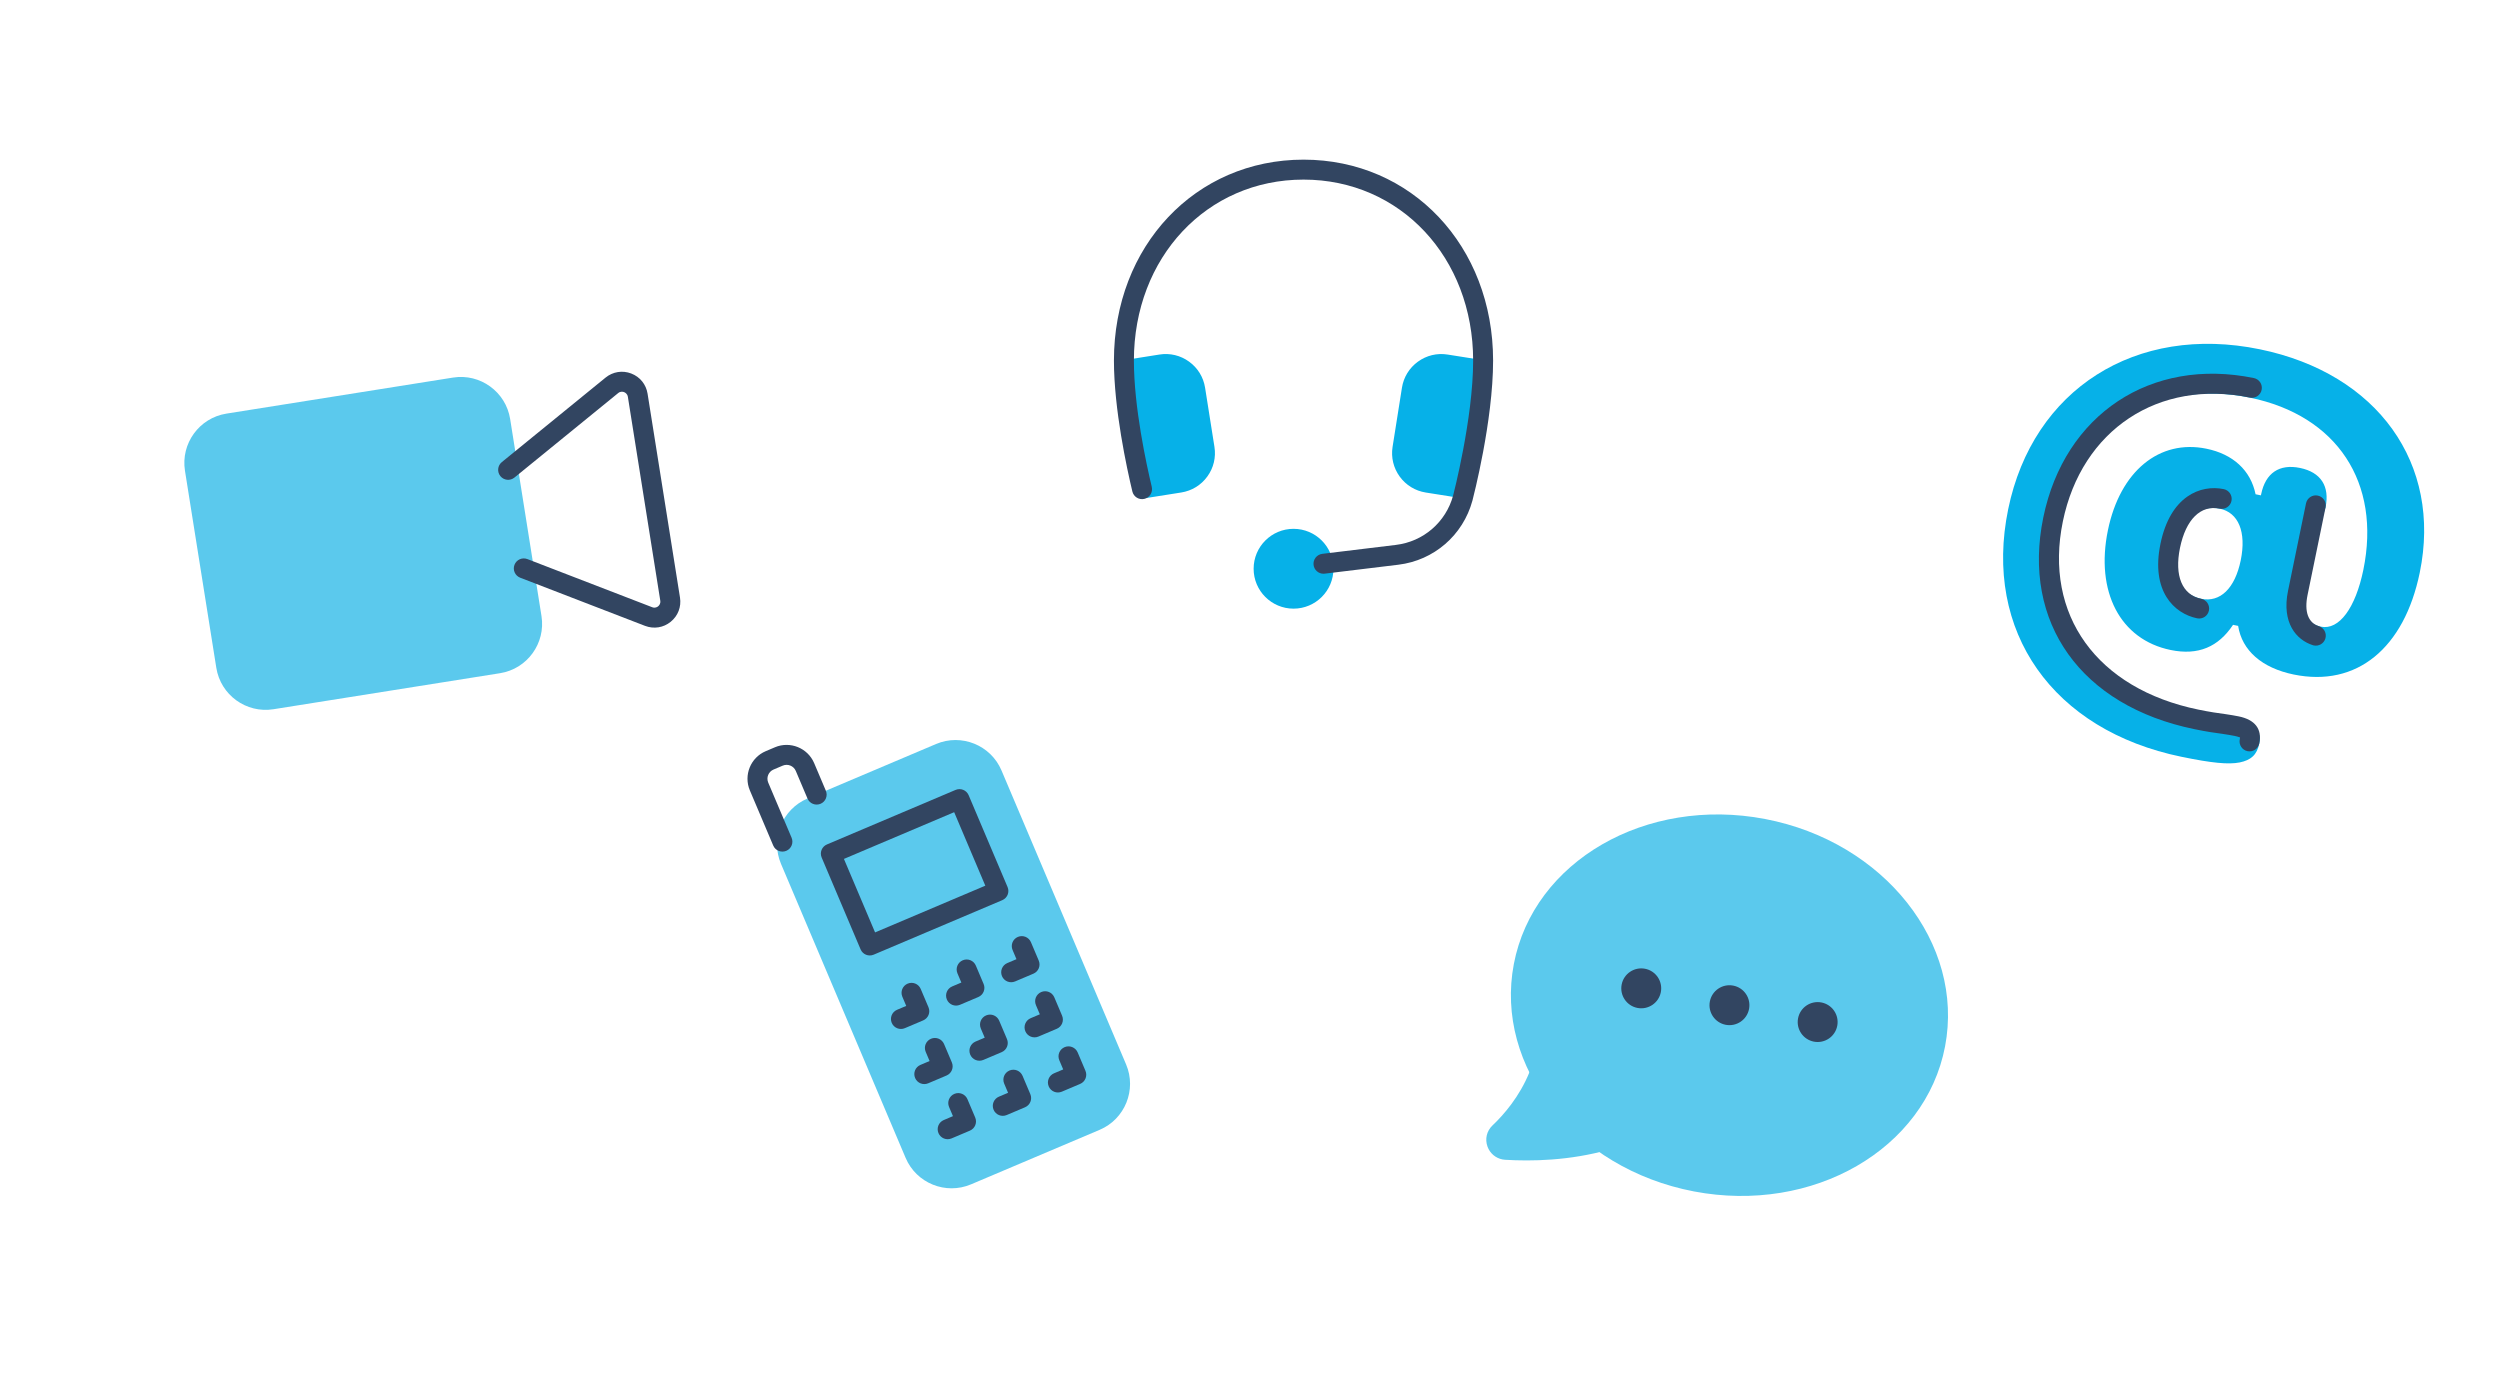 <svg width="439" height="242" viewBox="0 0 439 242" fill="none" xmlns="http://www.w3.org/2000/svg">
<g filter="url(#filter0_b_278_4115)">
<circle cx="82.087" cy="88.076" r="58.74" transform="rotate(-9.036 82.087 88.076)" fill="white" fill-opacity="0.45"/>
<circle cx="82.087" cy="88.076" r="57.957" transform="rotate(-9.036 82.087 88.076)" stroke="white" stroke-opacity="0.15" stroke-width="1.566"/>
</g>
<g clip-path="url(#clip0_278_4115)">
<path d="M79.555 66.302L39.756 72.631C34.986 73.39 31.722 77.888 32.48 82.659L37.984 117.266C38.742 122.037 43.241 125.301 48.011 124.543L87.81 118.214C92.581 117.455 95.845 112.957 95.086 108.186L89.583 73.578C88.824 68.808 84.326 65.543 79.555 66.302Z" fill="#5BC9ED"/>
<path d="M115.623 110.155C114.848 110.279 114.04 110.196 113.267 109.9L91.348 101.446C90.445 101.098 89.994 100.082 90.344 99.18C90.69 98.277 91.702 97.825 92.61 98.176L114.529 106.63C115.041 106.831 115.428 106.585 115.569 106.467C115.712 106.35 116.033 106.026 115.947 105.484L110.252 69.675C110.166 69.134 109.76 68.923 109.588 68.858C109.416 68.79 108.972 68.674 108.549 69.025L90.333 83.862C89.581 84.475 88.479 84.359 87.868 83.61C87.257 82.861 87.371 81.755 88.12 81.145L106.335 66.308C107.613 65.269 109.297 64.996 110.839 65.585C112.38 66.174 113.454 67.497 113.713 69.125L119.407 104.932C119.666 106.56 119.055 108.151 117.772 109.189C117.135 109.707 116.395 110.033 115.623 110.155Z" fill="#324561"/>
</g>
<g filter="url(#filter1_b_278_4115)">
<circle cx="165.858" cy="163.32" r="65.705" transform="rotate(-22.969 165.858 163.32)" fill="white" fill-opacity="0.45"/>
<circle cx="165.858" cy="163.32" r="64.829" transform="rotate(-22.969 165.858 163.32)" stroke="white" stroke-opacity="0.15" stroke-width="1.752"/>
</g>
<g clip-path="url(#clip1_278_4115)">
<path d="M164.379 130.645L141.794 140.217C137.346 142.102 135.262 147.254 137.147 151.702L159.027 203.324C160.912 207.772 166.064 209.857 170.511 207.972L193.096 198.399C197.544 196.514 199.629 191.362 197.744 186.914L175.864 135.292C173.979 130.844 168.827 128.759 164.379 130.645Z" fill="#5BC9ED"/>
<path d="M176.002 158.069L153.417 167.641C152.525 168.019 151.498 167.604 151.12 166.712L144.283 150.58C143.905 149.687 144.32 148.661 145.212 148.283L167.797 138.71C168.689 138.332 169.716 138.747 170.094 139.64L176.932 155.772C177.31 156.664 176.894 157.69 176.002 158.069ZM153.663 163.731L173.021 155.526L167.552 142.62L148.193 150.825L153.663 163.731Z" fill="#324561"/>
<path d="M162.114 179.18L158.888 180.547C157.996 180.926 156.969 180.51 156.591 179.618C156.213 178.726 156.628 177.699 157.52 177.321L159.133 176.637L158.45 175.024C158.072 174.132 158.487 173.105 159.379 172.727C160.271 172.349 161.298 172.764 161.676 173.657L163.044 176.883C163.422 177.775 163.006 178.802 162.114 179.18Z" fill="#324561"/>
<path d="M171.793 175.077L168.566 176.445C167.674 176.823 166.648 176.408 166.27 175.515C165.891 174.623 166.307 173.597 167.199 173.218L168.812 172.535L168.128 170.921C167.75 170.029 168.166 169.003 169.058 168.625C169.95 168.246 170.977 168.662 171.355 169.554L172.722 172.78C173.1 173.673 172.685 174.699 171.793 175.077Z" fill="#324561"/>
<path d="M181.472 170.975L178.246 172.342C177.354 172.72 176.327 172.305 175.949 171.413C175.571 170.521 175.986 169.494 176.878 169.116L178.491 168.432L177.808 166.819C177.43 165.927 177.845 164.9 178.737 164.522C179.629 164.144 180.656 164.559 181.034 165.451L182.402 168.678C182.78 169.57 182.364 170.597 181.472 170.975Z" fill="#324561"/>
<path d="M166.216 188.859L162.99 190.227C162.098 190.605 161.071 190.189 160.693 189.297C160.315 188.405 160.73 187.378 161.622 187L163.236 186.316L162.552 184.703C162.174 183.811 162.589 182.784 163.481 182.406C164.373 182.028 165.4 182.444 165.778 183.336L167.146 186.562C167.524 187.454 167.108 188.481 166.216 188.859Z" fill="#324561"/>
<path d="M175.896 184.757L172.669 186.124C171.777 186.502 170.751 186.087 170.373 185.195C169.994 184.302 170.41 183.276 171.302 182.898L172.915 182.214L172.231 180.601C171.853 179.709 172.269 178.682 173.161 178.304C174.053 177.926 175.08 178.341 175.458 179.233L176.825 182.46C177.203 183.352 176.788 184.378 175.896 184.757Z" fill="#324561"/>
<path d="M185.575 180.654L182.348 182.022C181.456 182.4 180.429 181.984 180.051 181.092C179.673 180.2 180.089 179.173 180.981 178.795L182.594 178.111L181.91 176.498C181.532 175.606 181.948 174.579 182.84 174.201C183.732 173.823 184.758 174.239 185.137 175.131L186.504 178.357C186.882 179.249 186.467 180.276 185.575 180.654Z" fill="#324561"/>
<path d="M170.319 198.538L167.092 199.906C166.2 200.284 165.173 199.868 164.795 198.976C164.417 198.084 164.833 197.057 165.725 196.679L167.338 195.996L166.654 194.382C166.276 193.49 166.692 192.464 167.584 192.085C168.476 191.707 169.503 192.123 169.881 193.015L171.248 196.241C171.626 197.133 171.211 198.16 170.319 198.538Z" fill="#324561"/>
<path d="M179.998 194.436L176.772 195.803C175.879 196.181 174.853 195.766 174.475 194.874C174.096 193.982 174.512 192.955 175.404 192.577L177.017 191.893L176.334 190.28C175.955 189.388 176.371 188.361 177.263 187.983C178.155 187.605 179.182 188.02 179.56 188.912L180.927 192.139C181.306 193.031 180.89 194.058 179.998 194.436Z" fill="#324561"/>
<path d="M189.678 190.333L186.451 191.701C185.559 192.079 184.532 191.663 184.154 190.771C183.776 189.879 184.192 188.852 185.084 188.474L186.697 187.791L186.013 186.177C185.635 185.285 186.051 184.259 186.943 183.88C187.835 183.502 188.861 183.918 189.24 184.81L190.607 188.036C190.985 188.928 190.57 189.955 189.678 190.333Z" fill="#324561"/>
<path d="M138.075 149.404C137.183 149.782 136.156 149.367 135.778 148.475L131.676 138.796C130.545 136.127 131.796 133.036 134.464 131.905L136.077 131.221C138.746 130.09 141.837 131.341 142.968 134.009L145.019 138.849C145.398 139.741 144.982 140.768 144.09 141.146C143.198 141.524 142.171 141.109 141.793 140.217L139.742 135.377C139.364 134.486 138.335 134.07 137.445 134.447L135.832 135.131C134.941 135.509 134.525 136.538 134.902 137.428L139.005 147.107C139.383 148 138.967 149.026 138.075 149.404Z" fill="#324561"/>
</g>
<g filter="url(#filter2_b_278_4115)">
<circle cx="229.774" cy="65.705" r="65.705" fill="white" fill-opacity="0.45"/>
<circle cx="229.774" cy="65.705" r="64.829" stroke="white" stroke-opacity="0.15" stroke-width="1.752"/>
</g>
<path d="M227.146 106.879C231.016 106.879 234.154 103.742 234.154 99.871C234.154 96 231.016 92.862 227.146 92.862C223.275 92.862 220.137 96 220.137 99.871C220.137 103.742 223.275 106.879 227.146 106.879Z" fill="#06B1E8"/>
<path d="M213.256 78.467L211.613 68.082C211.32 66.233 210.327 64.609 208.81 63.509C207.296 62.408 205.442 61.962 203.594 62.258L197.57 63.211C197.111 63.283 196.699 63.535 196.427 63.91C196.154 64.287 196.04 64.754 196.114 65.213L199.402 85.981C199.474 86.441 199.727 86.852 200.102 87.124C200.403 87.343 200.764 87.459 201.132 87.459C201.223 87.459 201.314 87.451 201.405 87.436L207.431 86.481C209.279 86.188 210.903 85.195 212.004 83.679C213.106 82.167 213.551 80.315 213.256 78.467Z" fill="#06B1E8"/>
<path d="M261.368 63.912C261.097 63.535 260.683 63.285 260.226 63.213L254.202 62.26C252.347 61.964 250.5 62.409 248.984 63.511C247.469 64.611 246.473 66.237 246.181 68.084L244.537 78.467C244.243 80.317 244.688 82.168 245.788 83.685C246.889 85.199 248.515 86.194 250.361 86.487L256.387 87.441C256.478 87.457 256.569 87.464 256.66 87.464C257.028 87.464 257.389 87.349 257.691 87.129C258.067 86.858 258.318 86.444 258.39 85.987L261.678 65.219C261.755 64.757 261.642 64.287 261.368 63.912Z" fill="#06B1E8"/>
<path d="M232.4 100.747C231.526 100.747 230.771 100.095 230.662 99.205C230.547 98.245 231.23 97.372 232.192 97.255L245.13 95.685C249.953 95.102 253.895 91.695 255.171 87.007C255.202 86.888 258.684 73.48 258.684 63.322C258.684 45.203 245.878 31.538 228.898 31.538C211.918 31.538 199.112 45.203 199.112 63.322C199.112 71.457 201.307 81.537 202.25 85.489C202.474 86.432 201.894 87.376 200.953 87.601C200.016 87.829 199.068 87.247 198.842 86.304C197.869 82.227 195.607 71.828 195.607 63.322C195.607 43.204 209.919 28.034 228.898 28.034C247.877 28.034 262.188 43.204 262.188 63.322C262.188 73.939 258.705 87.345 258.558 87.911C256.9 93.996 251.796 98.406 245.55 99.165L232.612 100.735C232.542 100.743 232.47 100.747 232.4 100.747Z" fill="#324561"/>
<g filter="url(#filter3_b_278_4115)">
<circle cx="304.717" cy="175.817" r="65.705" transform="rotate(10.817 304.717 175.817)" fill="white" fill-opacity="0.45"/>
<circle cx="304.717" cy="175.817" r="64.829" transform="rotate(10.817 304.717 175.817)" stroke="white" stroke-opacity="0.15" stroke-width="1.752"/>
</g>
<g clip-path="url(#clip2_278_4115)">
<path d="M297.444 209.212C318.354 213.207 338.103 201.807 341.554 183.748C345.004 165.688 330.85 147.81 309.939 143.814C289.029 139.819 269.28 151.22 265.83 169.279C262.379 187.338 276.533 205.217 297.444 209.212Z" fill="#5BC9ED"/>
<path d="M283.802 199.685C283.536 198.753 271.756 187.668 270.861 187.303C269.959 186.925 268.941 187.369 268.577 188.265C266.823 192.58 264.078 195.736 262.085 197.624C261.06 198.593 260.725 200.02 261.207 201.352C261.632 202.523 262.641 203.371 263.84 203.6C263.985 203.627 264.133 203.647 264.283 203.656C268.796 203.935 275.637 203.849 282.6 201.851C283.531 201.586 284.068 200.615 283.802 199.685Z" fill="#5BC9ED"/>
<path d="M303.034 179.955C304.935 180.318 306.771 179.072 307.134 177.171C307.497 175.27 306.251 173.434 304.35 173.071C302.449 172.708 300.613 173.955 300.25 175.856C299.887 177.757 301.133 179.592 303.034 179.955Z" fill="#324561"/>
<path d="M287.545 176.996C289.446 177.359 291.282 176.112 291.645 174.211C292.008 172.31 290.761 170.475 288.86 170.112C286.959 169.749 285.124 170.995 284.761 172.896C284.398 174.797 285.644 176.633 287.545 176.996Z" fill="#324561"/>
<path d="M318.523 182.915C320.424 183.278 322.26 182.031 322.623 180.13C322.986 178.229 321.739 176.394 319.838 176.031C317.938 175.667 316.102 176.914 315.739 178.815C315.376 180.716 316.622 182.551 318.523 182.915Z" fill="#324561"/>
</g>
<g filter="url(#filter4_b_278_4115)">
<circle cx="381.07" cy="94.319" r="57.268" transform="rotate(11.618 381.07 94.319)" fill="white" fill-opacity="0.45"/>
<circle cx="381.07" cy="94.319" r="56.505" transform="rotate(11.618 381.07 94.319)" stroke="white" stroke-opacity="0.15" stroke-width="1.527"/>
</g>
<g clip-path="url(#clip3_278_4115)">
<path d="M396.824 61.334C417.513 65.587 428.839 81.433 424.91 100.544C422.173 113.853 413.825 120.717 402.778 118.446C397.19 117.297 393.686 114.221 393.018 109.905L392.122 109.721C389.547 113.594 386.028 115.138 381.166 114.139C372.291 112.314 367.93 103.903 370.149 93.111C372.28 82.743 379.179 77.092 387.454 78.794C392.103 79.75 395.214 82.57 396.079 86.792L397.018 86.985L397.062 86.772C397.825 83.06 400.252 81.425 403.877 82.17C407.546 82.925 409.13 85.384 408.367 89.097L403.493 104.1C402.853 107.214 405.395 109.604 407.529 110.042C410.77 110.709 413.636 106.717 415.004 100.063C418.152 84.749 410.392 72.972 395.078 69.824C379.036 66.526 363.89 74.838 360.522 91.22C357.163 107.56 367.724 122.634 385.685 126.326C387.775 126.756 389.159 126.951 390.371 127.111C391.189 127.236 391.924 127.343 392.777 127.518C395.849 128.15 397.21 128.241 396.736 130.543C396.315 132.59 395.243 133.481 393.293 133.883C391.301 134.273 388.423 133.993 383.092 132.897C360.481 128.248 348.216 110.921 352.637 89.42C356.966 68.345 375.065 56.86 396.824 61.334ZM393.472 98.395C394.498 93.402 393.064 89.997 389.78 89.321C386.454 88.638 382.119 90.857 381.093 95.85C380.075 100.797 383.159 104.454 386.526 105.147C389.854 105.831 392.455 103.341 393.472 98.395Z" fill="#06B1E8"/>
<path d="M394.664 131.905C393.715 131.71 393.106 130.785 393.301 129.836C393.339 129.652 393.35 129.547 393.352 129.494C393.302 129.501 393.039 129.36 392.421 129.233C391.749 129.094 391.157 129.005 390.528 128.908L390.263 128.866C388.97 128.697 387.524 128.491 385.329 128.039C365.414 123.945 355.002 109.353 358.803 90.864C362.529 72.742 377.735 62.678 395.781 66.388C396.73 66.583 397.34 67.508 397.144 68.457C396.949 69.406 396.024 70.016 395.075 69.82C379.049 66.525 365.546 75.469 362.236 91.569C358.863 107.975 368.205 120.941 386.035 124.607C388.115 125.035 389.492 125.228 390.721 125.391C390.733 125.392 390.915 125.421 390.928 125.421C391.746 125.549 392.393 125.648 393.126 125.798C396 126.389 397.248 128.028 396.732 130.539C396.538 131.49 395.613 132.1 394.664 131.905Z" fill="#324561"/>
<path d="M406.306 113.34C406.246 113.327 406.186 113.311 406.128 113.292C403.263 112.381 400.618 109.396 401.779 103.746L404.937 88.389C405.132 87.44 406.057 86.831 407.006 87.026C407.955 87.221 408.564 88.146 408.369 89.095L405.212 104.452C404.605 107.402 405.307 109.355 407.188 109.954C408.111 110.248 408.621 111.232 408.327 112.154C408.052 113.017 407.172 113.518 406.306 113.34Z" fill="#324561"/>
<path d="M385.819 108.578C381.778 107.747 377.664 103.821 379.375 95.496C381.107 87.074 386.443 85.057 390.484 85.888C391.433 86.083 392.043 87.008 391.848 87.957C391.653 88.906 390.728 89.516 389.779 89.32C386.44 88.634 383.835 91.206 382.808 96.202C381.798 101.115 383.187 104.46 386.525 105.146C387.474 105.341 388.083 106.266 387.888 107.215C387.693 108.164 386.768 108.773 385.819 108.578Z" fill="#324561"/>
</g>
<defs>
<filter id="filter0_b_278_4115" x="10.807" y="16.797" width="142.559" height="142.559" filterUnits="userSpaceOnUse" color-interpolation-filters="sRGB">
<feFlood flood-opacity="0" result="BackgroundImageFix"/>
<feGaussianBlur in="BackgroundImageFix" stdDeviation="6.266"/>
<feComposite in2="SourceAlpha" operator="in" result="effect1_backgroundBlur_278_4115"/>
<feBlend mode="normal" in="SourceGraphic" in2="effect1_backgroundBlur_278_4115" result="shape"/>
</filter>
<filter id="filter1_b_278_4115" x="86.12" y="83.581" width="159.477" height="159.478" filterUnits="userSpaceOnUse" color-interpolation-filters="sRGB">
<feFlood flood-opacity="0" result="BackgroundImageFix"/>
<feGaussianBlur in="BackgroundImageFix" stdDeviation="7.009"/>
<feComposite in2="SourceAlpha" operator="in" result="effect1_backgroundBlur_278_4115"/>
<feBlend mode="normal" in="SourceGraphic" in2="effect1_backgroundBlur_278_4115" result="shape"/>
</filter>
<filter id="filter2_b_278_4115" x="150.052" y="-14.017" width="159.444" height="159.444" filterUnits="userSpaceOnUse" color-interpolation-filters="sRGB">
<feFlood flood-opacity="0" result="BackgroundImageFix"/>
<feGaussianBlur in="BackgroundImageFix" stdDeviation="7.009"/>
<feComposite in2="SourceAlpha" operator="in" result="effect1_backgroundBlur_278_4115"/>
<feBlend mode="normal" in="SourceGraphic" in2="effect1_backgroundBlur_278_4115" result="shape"/>
</filter>
<filter id="filter3_b_278_4115" x="224.983" y="96.083" width="159.468" height="159.468" filterUnits="userSpaceOnUse" color-interpolation-filters="sRGB">
<feFlood flood-opacity="0" result="BackgroundImageFix"/>
<feGaussianBlur in="BackgroundImageFix" stdDeviation="7.009"/>
<feComposite in2="SourceAlpha" operator="in" result="effect1_backgroundBlur_278_4115"/>
<feBlend mode="normal" in="SourceGraphic" in2="effect1_backgroundBlur_278_4115" result="shape"/>
</filter>
<filter id="filter4_b_278_4115" x="311.573" y="24.822" width="138.993" height="138.993" filterUnits="userSpaceOnUse" color-interpolation-filters="sRGB">
<feFlood flood-opacity="0" result="BackgroundImageFix"/>
<feGaussianBlur in="BackgroundImageFix" stdDeviation="6.109"/>
<feComposite in2="SourceAlpha" operator="in" result="effect1_backgroundBlur_278_4115"/>
<feBlend mode="normal" in="SourceGraphic" in2="effect1_backgroundBlur_278_4115" result="shape"/>
</filter>
<clipPath id="clip0_278_4115">
<rect width="84.102" height="84.102" fill="white" transform="translate(26.898 58.708) rotate(-9.036)"/>
</clipPath>
<clipPath id="clip1_278_4115">
<rect width="84.102" height="84.102" fill="white" transform="translate(110.267 142.162) rotate(-22.969)"/>
</clipPath>
<clipPath id="clip2_278_4115">
<rect width="84.102" height="84.102" fill="white" transform="translate(270.28 127.317) rotate(10.817)"/>
</clipPath>
<clipPath id="clip3_278_4115">
<rect width="84.102" height="84.102" fill="white" transform="translate(355.578 47.041) rotate(11.618)"/>
</clipPath>
</defs>
</svg>
